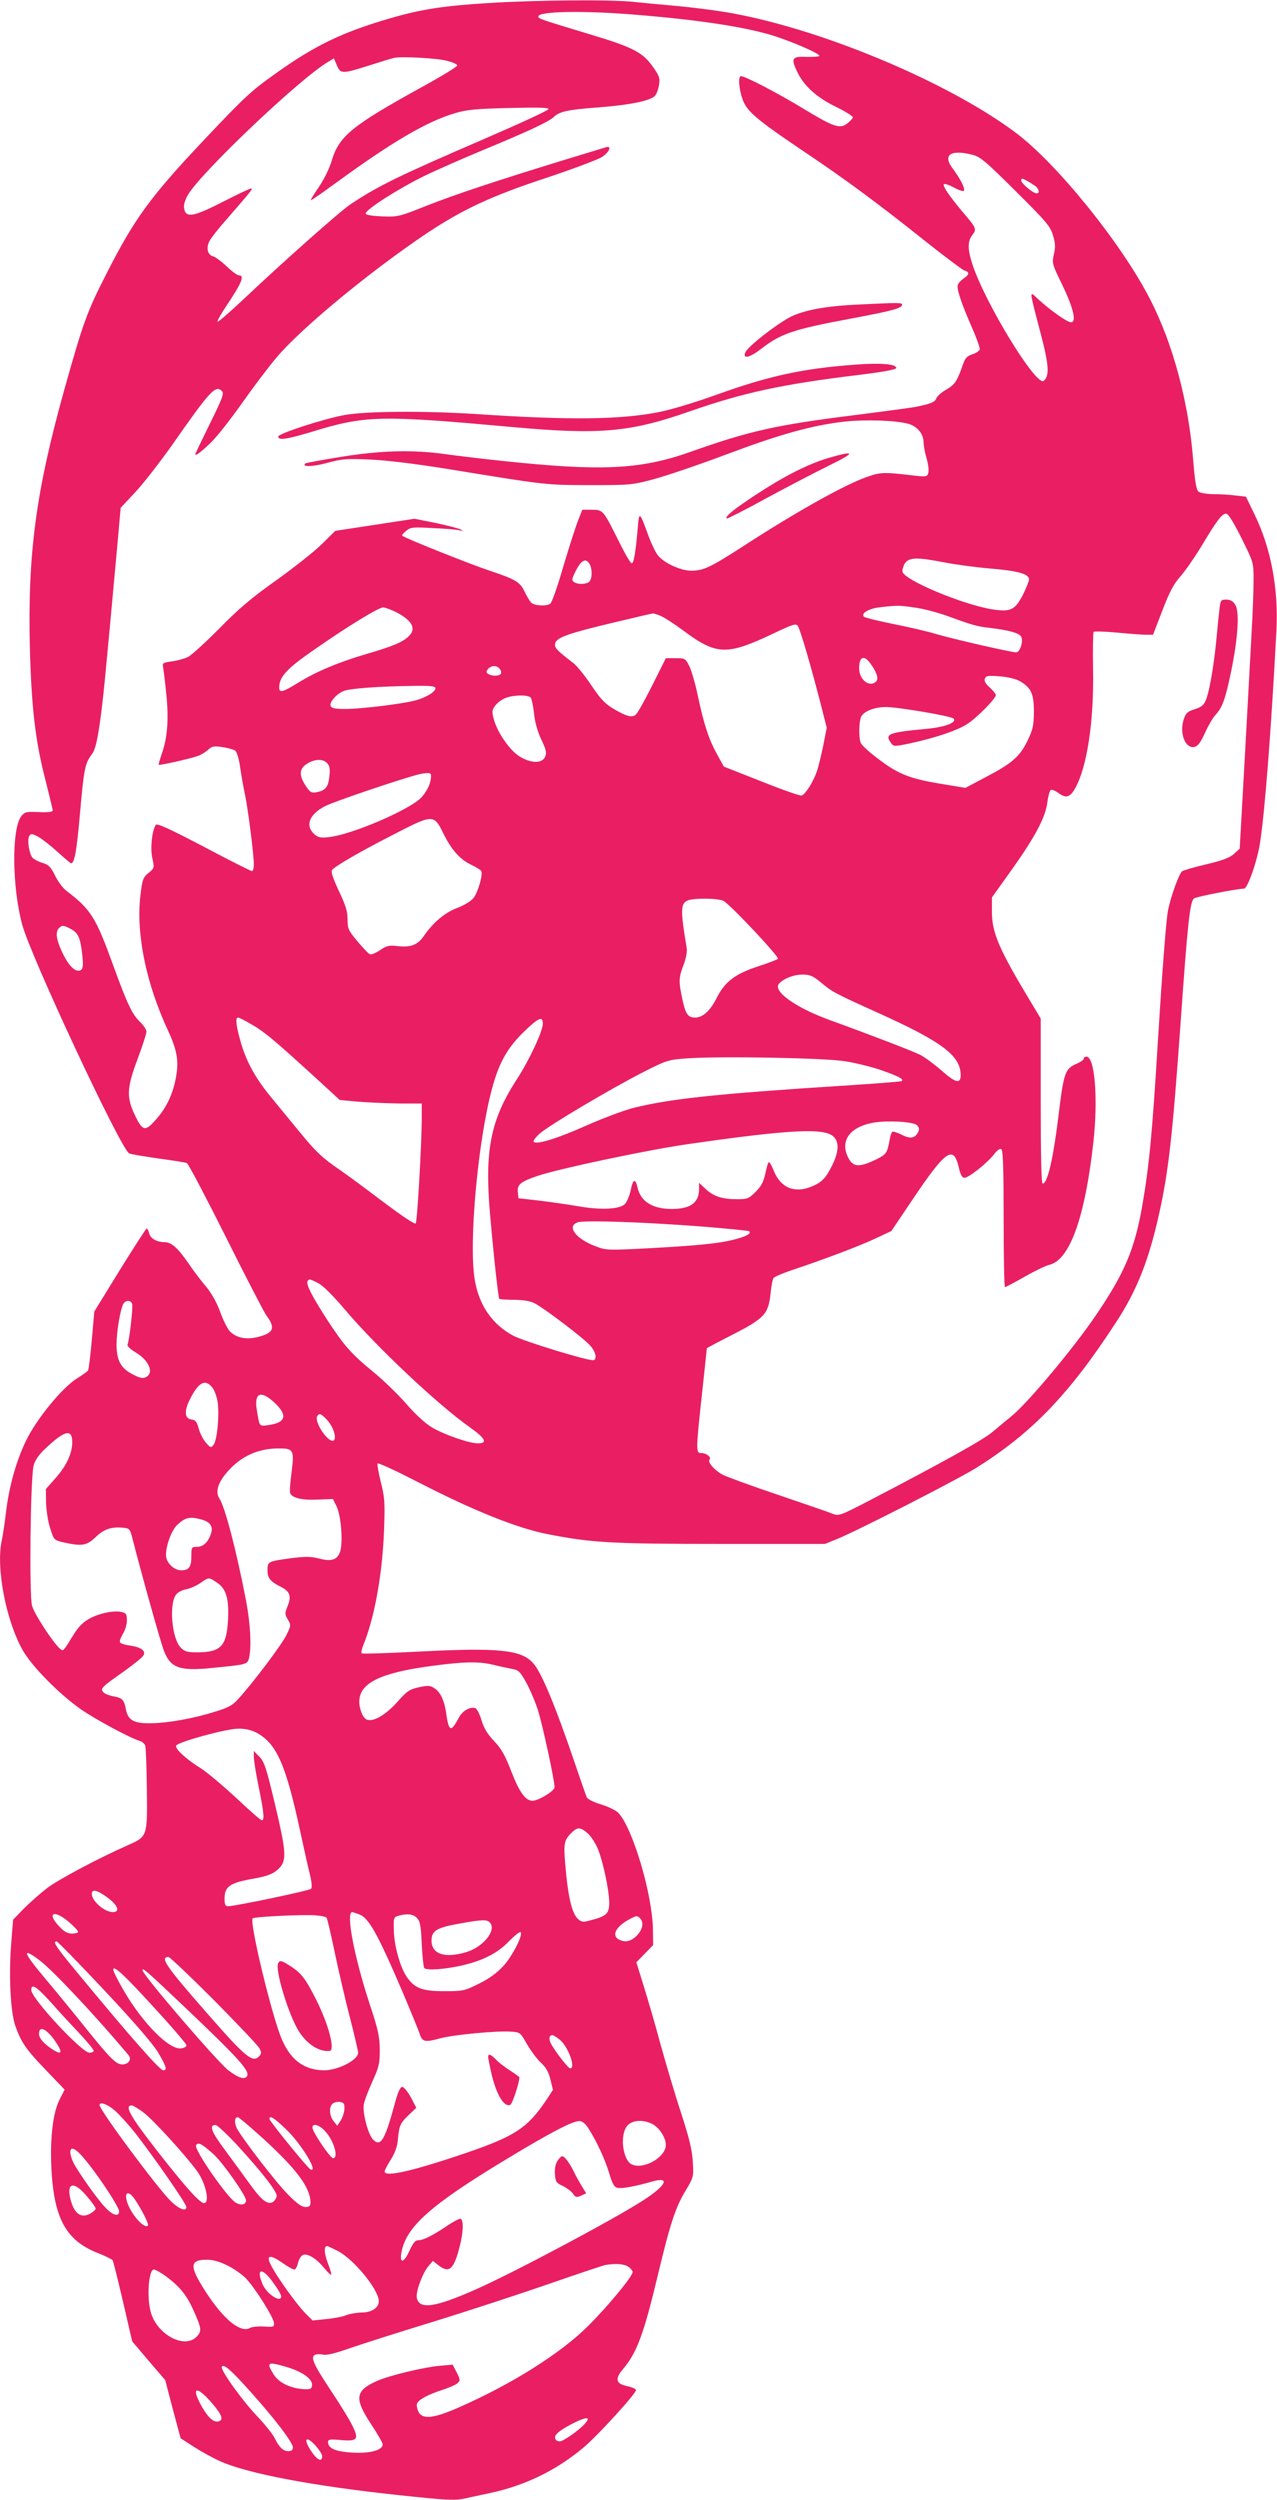 <?xml version="1.0" standalone="no"?>
<!DOCTYPE svg PUBLIC "-//W3C//DTD SVG 20010904//EN"
 "http://www.w3.org/TR/2001/REC-SVG-20010904/DTD/svg10.dtd">
<svg version="1.0" xmlns="http://www.w3.org/2000/svg"
 width="654pt" height="1280pt" viewBox="0 0 654 1280"
 preserveAspectRatio="xMidYMid meet">
<g transform="translate(0,1280) scale(0.1,-0.1)"
fill="#e91e63" stroke="none">
<path d="M2496 12784 c-228 -14 -343 -32 -506 -80 -239 -70 -379 -138 -575
-278 -126 -89 -160 -120 -365 -337 -278 -294 -361 -407 -504 -689 -101 -197
-121 -254 -216 -593 -146 -522 -189 -843 -177 -1327 8 -298 28 -474 78 -667
21 -83 39 -157 39 -163 0 -7 -24 -10 -71 -8 -67 3 -73 1 -91 -23 -49 -65 -46
-364 6 -554 44 -163 502 -1143 547 -1170 5 -4 71 -15 147 -26 75 -10 143 -21
149 -24 7 -2 96 -172 199 -377 102 -205 196 -386 208 -403 48 -64 38 -90 -42
-110 -61 -16 -113 -5 -146 30 -11 12 -34 57 -49 100 -18 48 -45 96 -72 128
-25 29 -65 82 -90 119 -53 77 -87 108 -121 108 -40 0 -73 18 -80 45 -3 14 -9
25 -13 25 -3 0 -65 -96 -137 -212 l-131 -213 -13 -147 c-7 -81 -16 -151 -19
-155 -3 -5 -30 -24 -59 -42 -75 -48 -203 -204 -258 -316 -51 -105 -88 -236
-104 -373 -6 -53 -16 -116 -21 -139 -30 -138 20 -405 106 -560 47 -84 187
-226 301 -306 76 -52 250 -146 301 -161 12 -4 24 -15 27 -24 3 -9 7 -109 8
-222 3 -242 3 -243 -94 -286 -156 -69 -359 -177 -418 -222 -36 -28 -89 -75
-119 -105 l-54 -56 -9 -113 c-14 -167 -5 -359 21 -432 30 -84 54 -119 159
-228 l93 -97 -25 -49 c-35 -68 -50 -197 -43 -352 13 -259 75 -372 239 -436 38
-15 72 -32 75 -37 3 -5 27 -100 53 -212 l47 -203 84 -99 85 -99 39 -149 40
-149 68 -44 c38 -24 97 -57 133 -73 138 -63 474 -127 914 -174 244 -26 288
-29 343 -17 29 7 84 18 124 27 181 38 343 117 482 234 75 63 273 281 268 294
-2 7 -22 15 -45 20 -57 11 -64 37 -23 85 73 86 107 178 181 487 63 263 90 345
142 430 40 68 41 69 36 149 -4 62 -19 122 -61 251 -31 94 -76 247 -102 340
-25 94 -64 228 -86 299 l-40 129 43 44 43 44 -1 77 c-2 180 -103 521 -177 600
-12 12 -51 32 -88 43 -39 12 -70 27 -74 37 -4 9 -29 80 -55 157 -104 307 -176
481 -219 529 -60 69 -178 81 -580 60 -161 -8 -296 -13 -299 -9 -3 3 0 20 7 38
59 141 100 369 108 597 5 139 3 164 -17 243 -12 48 -19 91 -16 94 4 4 95 -38
204 -94 283 -146 507 -236 662 -267 228 -45 328 -51 895 -51 l530 0 59 24
c101 40 617 304 715 365 286 179 476 376 715 743 108 164 169 319 222 557 49
220 69 403 109 961 38 540 49 637 70 655 11 9 223 50 256 50 19 0 69 145 83
240 25 168 57 584 83 1080 11 216 -27 421 -112 596 l-44 91 -53 6 c-29 4 -80
7 -114 7 -33 0 -67 6 -76 13 -11 9 -18 48 -27 158 -23 298 -103 597 -220 825
-146 286 -479 698 -691 856 -355 265 -1022 541 -1490 617 -69 11 -181 25 -250
31 -69 6 -164 15 -211 20 -114 13 -506 10 -753 -6z m754 -59 c358 -29 607 -69
750 -121 104 -37 204 -83 196 -91 -3 -3 -33 -5 -66 -4 -74 3 -80 -8 -48 -75
34 -73 100 -133 201 -182 49 -24 87 -48 85 -54 -3 -7 -16 -20 -30 -31 -37 -28
-69 -17 -221 75 -131 80 -300 168 -322 168 -20 0 -6 -100 20 -145 28 -49 88
-97 310 -246 200 -134 379 -266 619 -458 96 -76 184 -142 195 -146 28 -8 26
-21 -4 -41 -13 -9 -27 -24 -30 -33 -6 -20 17 -91 74 -221 23 -52 40 -101 39
-109 -2 -7 -19 -19 -38 -25 -27 -9 -37 -19 -48 -51 -30 -86 -41 -104 -86 -130
-25 -14 -48 -35 -51 -45 -6 -19 -33 -29 -110 -44 -16 -3 -154 -22 -305 -41
-407 -51 -541 -81 -845 -189 -255 -90 -454 -100 -961 -46 -105 11 -238 27
-295 35 -166 23 -327 19 -532 -14 -98 -16 -180 -31 -184 -34 -18 -19 39 -17
113 3 76 21 99 22 222 17 85 -4 231 -22 387 -47 521 -85 505 -83 735 -84 209
0 218 1 330 31 63 17 231 74 372 127 274 103 436 148 600 167 108 12 266 7
330 -11 46 -13 78 -52 78 -95 0 -17 7 -55 16 -84 8 -28 12 -61 8 -73 -5 -18
-11 -20 -63 -14 -161 19 -178 19 -243 -3 -114 -38 -367 -179 -650 -363 -160
-103 -196 -120 -258 -120 -51 0 -131 35 -167 74 -12 12 -36 61 -53 107 -45
124 -47 125 -54 35 -11 -123 -20 -179 -31 -178 -6 0 -35 50 -65 111 -81 162
-81 163 -139 163 l-49 0 -21 -54 c-12 -29 -46 -136 -76 -236 -29 -101 -59
-187 -67 -191 -23 -15 -85 -10 -99 7 -8 9 -23 35 -34 58 -23 47 -46 60 -180
105 -89 29 -435 167 -445 178 -3 2 6 14 20 25 23 19 34 20 141 14 64 -3 125
-8 135 -12 16 -5 16 -4 3 5 -8 5 -65 20 -126 33 l-110 22 -203 -31 -203 -31
-71 -70 c-39 -38 -143 -120 -231 -183 -123 -87 -190 -143 -290 -245 -71 -72
-144 -138 -161 -147 -17 -9 -54 -19 -82 -23 -46 -6 -51 -9 -47 -28 2 -11 10
-72 16 -134 14 -132 7 -225 -21 -307 -11 -32 -19 -60 -17 -61 4 -4 168 33 202
46 17 6 40 21 52 32 18 17 29 19 71 13 28 -4 57 -12 66 -18 9 -7 20 -42 26
-87 6 -41 17 -104 25 -140 15 -71 45 -305 45 -357 0 -18 -4 -33 -10 -33 -5 0
-117 56 -247 125 -170 89 -239 121 -245 112 -20 -32 -29 -119 -18 -170 11 -51
11 -52 -20 -77 -28 -23 -31 -33 -41 -115 -23 -196 29 -451 143 -695 46 -100
55 -156 38 -242 -16 -83 -49 -152 -103 -212 -54 -61 -67 -58 -107 26 -43 91
-41 138 15 287 25 66 45 129 45 139 0 10 -14 31 -31 48 -42 40 -66 90 -138
288 -91 251 -115 289 -241 385 -17 13 -44 48 -58 78 -22 45 -33 55 -64 65 -21
6 -44 18 -52 27 -17 21 -28 92 -16 111 8 13 14 12 45 -4 20 -11 65 -46 100
-78 35 -32 66 -58 69 -58 18 0 29 65 46 259 20 226 25 252 61 300 16 21 26 63
40 157 17 117 28 233 89 902 l18 202 73 78 c41 43 127 154 193 247 192 275
220 305 252 273 13 -12 4 -35 -61 -167 -41 -83 -75 -154 -75 -157 0 -11 34 15
82 62 28 27 100 118 159 202 60 85 138 188 174 230 124 149 482 444 770 637
185 123 330 191 615 285 135 45 262 93 283 106 38 25 52 60 20 50 -10 -3 -115
-35 -233 -71 -335 -103 -543 -172 -692 -231 -133 -53 -141 -55 -220 -52 -49 2
-83 7 -85 14 -6 18 169 129 302 194 66 32 199 90 295 130 231 96 340 146 366
171 30 28 68 37 227 49 161 12 268 34 291 59 8 9 18 34 21 56 6 35 2 46 -32
94 -51 72 -102 99 -308 161 -268 81 -277 84 -278 95 -5 27 223 32 493 10z
m-958 -237 c27 -7 49 -17 50 -23 2 -5 -83 -57 -189 -115 -348 -192 -416 -247
-453 -369 -12 -42 -40 -98 -66 -137 -25 -36 -44 -67 -42 -69 2 -2 62 40 133
92 287 209 463 312 607 354 60 18 108 22 277 26 154 4 202 2 200 -6 -3 -7
-148 -74 -324 -150 -451 -195 -547 -242 -690 -337 -53 -35 -339 -289 -550
-488 -69 -65 -128 -116 -131 -113 -3 3 17 38 44 79 80 119 96 158 66 158 -8 0
-36 20 -62 45 -26 25 -57 48 -69 52 -30 7 -39 43 -20 79 8 16 46 64 84 107
126 145 136 157 131 162 -2 3 -66 -27 -140 -65 -152 -78 -193 -87 -204 -43 -5
19 0 40 16 71 57 107 574 599 720 685 l30 18 15 -35 c19 -45 27 -45 163 -2 59
19 118 37 132 40 42 8 222 -2 272 -16z m2686 -480 c42 -10 67 -31 224 -187
159 -158 178 -181 191 -227 12 -39 13 -61 4 -97 -10 -45 -8 -50 42 -153 58
-120 76 -194 46 -194 -20 0 -107 62 -169 119 -46 43 -47 56 13 -174 43 -163
47 -220 16 -245 -37 -31 -299 396 -365 597 -25 78 -25 118 0 150 23 30 21 35
-50 118 -68 81 -104 134 -96 142 4 4 27 -4 51 -17 24 -13 47 -21 51 -17 9 9
-16 59 -56 113 -54 70 -13 100 98 72z m325 -161 c19 -16 23 -37 6 -37 -18 0
-79 51 -79 66 0 12 4 12 28 -1 15 -8 35 -21 45 -28z m1055 -1802 c62 -125 62
-125 62 -213 0 -49 -4 -169 -10 -268 -5 -98 -21 -388 -35 -644 l-26 -465 -28
-26 c-22 -20 -57 -34 -142 -54 -63 -15 -119 -31 -125 -36 -17 -14 -61 -138
-73 -205 -10 -58 -30 -324 -51 -664 -28 -462 -44 -637 -80 -843 -39 -224 -91
-346 -238 -562 -117 -172 -350 -450 -433 -517 -22 -18 -65 -53 -94 -78 -49
-42 -244 -150 -629 -351 -150 -78 -161 -82 -190 -70 -17 7 -142 50 -277 96
-135 45 -265 93 -287 104 -41 21 -81 66 -68 78 11 11 -16 33 -40 33 -31 0 -31
5 1 302 14 128 25 234 25 235 0 1 54 30 119 63 179 91 196 110 208 222 3 35
10 68 15 75 5 6 46 24 91 39 157 52 351 125 431 163 l81 38 107 159 c170 253
210 282 237 172 10 -44 18 -58 31 -58 22 0 116 75 151 120 15 20 30 31 37 26
9 -5 12 -99 12 -357 0 -192 3 -349 7 -349 4 0 50 24 102 54 53 30 109 57 125
60 105 25 183 243 226 631 24 222 7 435 -36 435 -8 0 -14 -5 -14 -11 0 -5 -15
-16 -33 -24 -63 -26 -69 -44 -97 -275 -27 -219 -56 -340 -80 -340 -7 0 -10
141 -10 423 l0 422 -51 85 c-163 270 -199 354 -199 462 l0 73 100 140 c120
168 175 271 184 348 4 31 12 59 17 62 5 4 23 -3 39 -15 40 -29 60 -23 87 25
60 108 96 341 91 607 -2 102 0 189 3 193 4 3 58 2 120 -4 63 -6 130 -11 149
-11 l35 0 48 124 c36 95 58 136 91 173 24 27 72 96 107 153 80 134 107 170
128 170 11 0 37 -41 79 -125z m-1519 -125 c56 -11 162 -25 234 -31 143 -12
197 -28 197 -56 0 -9 -15 -45 -32 -80 -41 -77 -62 -87 -156 -73 -153 25 -452
150 -460 193 -2 10 4 29 12 42 21 32 62 33 205 5z m-1819 -9 c14 -26 13 -74
-2 -89 -14 -14 -57 -16 -77 -3 -12 8 -13 14 -2 38 33 73 60 92 81 54z m1667
-222 c43 -6 119 -26 168 -44 125 -46 152 -53 215 -60 94 -11 150 -26 160 -45
12 -23 -6 -80 -26 -80 -25 0 -327 69 -410 94 -43 13 -142 36 -219 51 -77 16
-144 32 -150 37 -19 17 25 43 83 49 90 10 96 10 179 -2z m-2659 -23 c82 -42
105 -84 67 -122 -31 -31 -82 -53 -220 -93 -146 -43 -258 -91 -347 -146 -81
-50 -98 -54 -98 -25 0 54 37 95 174 190 173 121 335 220 358 220 10 0 40 -11
66 -24z m1357 -20 c18 -8 66 -39 107 -69 177 -133 227 -135 468 -21 101 48
116 53 126 39 12 -16 70 -215 120 -411 l28 -110 -17 -87 c-10 -48 -24 -109
-33 -135 -17 -51 -58 -118 -78 -125 -7 -3 -99 29 -206 72 l-193 76 -33 60
c-43 77 -68 152 -99 297 -13 65 -34 136 -45 158 -20 39 -22 40 -70 40 l-50 0
-69 -138 c-38 -76 -76 -144 -85 -151 -20 -17 -48 -9 -116 31 -43 26 -66 51
-112 120 -32 48 -74 100 -94 115 -85 65 -97 78 -90 101 9 29 70 50 301 105
105 25 194 46 198 46 4 1 23 -5 42 -13z m1074 -245 c31 -43 42 -76 28 -90 -33
-33 -87 8 -87 67 0 61 25 71 59 23z m-1899 -26 c6 -8 9 -19 5 -25 -8 -12 -45
-13 -64 -1 -12 8 -12 12 -2 25 17 20 45 21 61 1z m2662 -62 c59 -34 73 -65 73
-157 -1 -73 -5 -91 -33 -149 -40 -82 -80 -116 -214 -186 l-104 -55 -108 18
c-188 30 -242 53 -371 156 -27 22 -53 47 -57 57 -11 28 -9 112 3 135 15 27 69
48 126 48 61 0 333 -46 346 -59 20 -20 -43 -44 -141 -53 -193 -18 -212 -26
-179 -72 14 -19 16 -19 98 -2 129 28 239 65 291 98 48 30 148 131 148 149 0 6
-14 23 -31 39 -22 19 -30 34 -25 46 6 14 16 16 77 11 40 -3 84 -14 101 -24z
m-2992 -37 c0 -19 -54 -51 -110 -64 -74 -18 -276 -42 -351 -42 -54 0 -71 4
-76 16 -7 18 31 62 67 76 30 13 182 24 348 26 99 2 122 -1 122 -12z m488 -48
c5 -7 13 -44 17 -81 4 -43 18 -93 37 -133 26 -55 29 -69 19 -90 -15 -33 -70
-33 -127 1 -50 29 -115 121 -134 189 -12 43 -11 50 7 74 11 15 35 32 54 39 45
16 114 16 127 1z m-1043 -335 c13 -13 16 -28 12 -66 -5 -55 -19 -74 -64 -83
-28 -5 -34 -2 -57 32 -36 54 -34 89 7 114 39 24 80 26 102 3z m526 -105 c-8
-24 -28 -57 -48 -76 -69 -64 -352 -185 -468 -198 -40 -5 -54 -2 -72 12 -53 45
-31 105 55 148 49 24 376 135 472 160 31 8 59 10 64 5 6 -5 4 -25 -3 -51z m70
-256 c42 -85 85 -133 145 -161 23 -11 45 -25 48 -30 11 -17 -16 -111 -40 -140
-13 -16 -49 -37 -83 -50 -62 -23 -123 -74 -171 -144 -31 -45 -67 -59 -134 -51
-44 5 -56 2 -90 -21 -21 -14 -44 -24 -51 -21 -7 2 -36 32 -64 66 -47 56 -51
65 -51 113 0 41 -10 73 -45 146 -31 67 -41 98 -34 107 16 20 142 93 314 181
203 105 207 105 256 5z m1435 -345 c38 -22 287 -288 278 -296 -5 -5 -52 -23
-105 -40 -115 -38 -167 -78 -209 -161 -33 -66 -71 -100 -110 -100 -37 0 -49
17 -66 97 -19 90 -18 108 7 173 12 32 19 67 16 85 -33 198 -32 229 6 245 33
13 159 11 183 -3z m-3346 -142 c39 -20 51 -45 60 -123 9 -73 5 -92 -19 -92
-25 0 -56 36 -85 100 -28 60 -33 99 -14 118 16 16 23 15 58 -3z m3845 -276
c60 -49 64 -52 290 -154 330 -149 425 -220 425 -320 0 -46 -26 -40 -97 23 -38
33 -87 69 -110 81 -43 21 -245 99 -463 178 -179 65 -297 151 -259 188 27 27
75 45 119 45 38 0 53 -6 95 -41z m-2915 -215 c65 -38 103 -69 315 -262 l135
-124 98 -9 c53 -4 148 -8 210 -9 l112 0 0 -67 c0 -137 -23 -538 -31 -547 -5
-6 -73 40 -166 110 -87 66 -186 139 -221 163 -90 61 -125 94 -208 196 -40 49
-105 128 -143 174 -83 100 -131 187 -160 292 -23 82 -26 119 -12 119 6 0 37
-16 71 -36z m1490 5 c0 -39 -70 -188 -133 -285 -135 -208 -166 -364 -137 -694
18 -208 42 -425 47 -430 2 -3 37 -5 76 -5 50 -1 83 -6 107 -19 54 -29 255
-182 284 -217 26 -30 34 -63 18 -73 -15 -9 -353 94 -413 125 -109 58 -177 158
-198 289 -31 190 17 714 90 980 35 130 79 207 163 288 74 72 96 81 96 41z
m1550 -193 c52 -8 136 -29 185 -46 88 -31 114 -45 104 -55 -3 -3 -147 -14
-320 -25 -621 -40 -861 -65 -1049 -111 -47 -11 -156 -52 -243 -90 -154 -69
-259 -101 -274 -85 -4 4 10 23 31 42 50 44 375 236 533 316 116 59 125 62 220
69 163 12 705 3 813 -15z m366 -327 c12 -13 14 -21 5 -37 -16 -31 -40 -34 -83
-12 -22 11 -43 18 -48 15 -4 -2 -11 -22 -14 -42 -12 -66 -17 -73 -64 -97 -90
-44 -122 -43 -147 5 -44 84 3 155 118 179 70 15 214 8 233 -11z m-463 -40 c64
-17 74 -76 28 -167 -33 -66 -52 -85 -104 -107 -87 -36 -158 -8 -194 80 -10 25
-21 45 -25 45 -4 0 -12 -26 -18 -57 -10 -45 -21 -66 -50 -95 -35 -35 -42 -38
-97 -38 -76 0 -119 15 -160 53 l-33 31 0 -33 c0 -69 -44 -101 -140 -101 -98 0
-159 38 -175 110 -11 49 -23 44 -35 -14 -6 -29 -20 -62 -31 -72 -29 -26 -124
-30 -238 -10 -53 9 -143 22 -201 29 l-105 12 -3 32 c-4 38 15 53 100 82 105
36 553 131 764 162 443 64 638 80 717 58z m-650 -478 c137 -11 251 -22 254
-25 11 -11 -10 -24 -64 -39 -81 -23 -193 -34 -448 -48 -215 -11 -221 -11 -277
11 -101 38 -148 103 -88 122 36 11 337 1 623 -21z m-1953 -291 c24 -12 76 -64
138 -137 161 -190 472 -483 637 -600 81 -57 94 -83 43 -83 -46 0 -175 45 -238
83 -32 19 -85 68 -129 119 -42 48 -116 120 -166 161 -115 94 -152 136 -237
266 -79 122 -112 186 -103 201 8 13 10 13 55 -10z m-953 -106 c5 -14 -14 -184
-24 -210 -2 -6 16 -23 41 -38 68 -40 96 -104 55 -126 -16 -9 -30 -7 -67 12
-64 32 -86 73 -85 159 1 69 19 171 34 202 12 21 38 22 46 1z m411 -429 c11
-14 23 -48 27 -76 9 -67 -3 -192 -21 -216 -13 -17 -15 -17 -39 10 -14 16 -31
48 -37 72 -10 36 -17 45 -37 47 -36 4 -39 44 -7 106 44 87 78 103 114 57z
m317 -76 c69 -64 60 -103 -28 -115 -51 -7 -47 -12 -62 79 -14 86 21 100 90 36z
m268 -87 c32 -33 52 -91 37 -106 -23 -23 -104 94 -85 124 10 16 19 12 48 -18z
m-1303 -116 c0 -57 -30 -121 -83 -181 l-52 -59 1 -70 c1 -39 10 -98 21 -131
19 -60 19 -60 68 -72 94 -21 119 -17 165 27 42 41 81 54 141 48 32 -3 35 -6
48 -58 50 -194 142 -524 161 -573 33 -87 81 -104 246 -87 183 18 182 18 190
54 13 55 6 178 -16 291 -50 259 -107 478 -137 524 -24 37 -2 93 61 156 64 64
142 97 235 99 85 1 89 -5 74 -124 -7 -50 -10 -97 -7 -105 10 -24 60 -37 140
-33 l79 3 19 -38 c24 -50 34 -194 16 -237 -16 -38 -45 -46 -109 -29 -40 10
-69 10 -140 1 -119 -16 -121 -17 -121 -62 0 -40 14 -57 67 -84 48 -24 56 -47
37 -97 -16 -39 -16 -43 0 -71 17 -28 17 -31 -8 -81 -24 -49 -173 -247 -248
-328 -25 -29 -51 -43 -114 -62 -109 -35 -243 -59 -330 -60 -88 -2 -118 15
-129 70 -9 50 -19 60 -65 68 -21 4 -44 13 -51 21 -16 19 -10 25 105 106 49 35
94 71 100 81 15 24 -10 43 -69 52 -25 3 -47 10 -50 16 -4 5 3 24 14 43 12 18
21 50 21 69 0 31 -4 38 -25 43 -39 10 -115 -5 -166 -33 -32 -17 -56 -41 -80
-79 -56 -91 -55 -90 -71 -76 -35 29 -133 179 -144 221 -15 55 -8 652 8 716 7
28 25 55 61 89 99 93 137 102 137 32z m662 -396 c47 -13 62 -38 47 -77 -16
-42 -39 -63 -71 -63 -27 0 -28 -2 -28 -48 0 -55 -12 -72 -52 -72 -38 0 -78 40
-78 78 0 50 29 127 57 154 43 40 65 44 125 28z m79 -323 c47 -31 62 -81 57
-187 -7 -139 -36 -170 -160 -170 -49 0 -63 4 -82 24 -47 46 -62 231 -22 274 9
11 32 22 50 25 18 3 50 17 71 31 46 32 44 31 86 3z m1416 -421 c32 -8 75 -17
95 -21 33 -5 41 -13 72 -68 19 -34 46 -97 60 -140 24 -75 86 -360 86 -398 0
-19 -83 -69 -113 -69 -35 0 -67 43 -107 147 -33 85 -51 118 -89 158 -35 37
-53 67 -65 107 -9 31 -23 58 -31 62 -25 9 -65 -12 -83 -45 -31 -57 -41 -66
-51 -50 -5 7 -12 36 -15 64 -10 69 -29 112 -61 133 -23 15 -33 15 -81 5 -48
-11 -61 -20 -111 -77 -59 -65 -119 -100 -153 -89 -20 6 -40 53 -40 92 0 95
106 148 368 183 171 23 244 24 319 6z m-1218 -345 c107 -55 154 -160 231 -519
17 -79 38 -173 47 -209 10 -41 12 -68 6 -74 -9 -9 -389 -89 -425 -89 -14 0
-18 8 -18 39 0 62 27 81 147 102 75 13 109 27 136 57 35 39 32 85 -23 317 -46
193 -56 224 -81 250 l-29 30 0 -31 c0 -17 11 -86 25 -154 27 -132 30 -170 16
-170 -6 0 -65 52 -133 116 -68 63 -150 132 -182 152 -73 45 -129 97 -124 114
6 18 253 86 316 87 34 1 66 -6 91 -18z m1699 -516 c16 -13 39 -48 52 -77 27
-63 60 -215 60 -280 0 -55 -14 -69 -92 -89 -42 -12 -49 -11 -68 6 -28 25 -47
98 -60 224 -15 158 -14 172 19 209 36 38 50 40 89 7z m-2457 -331 c53 -39 66
-74 27 -74 -43 0 -107 56 -108 93 0 27 28 20 81 -19z m1287 -85 c50 -17 95
-98 222 -394 42 -99 82 -197 89 -217 14 -44 26 -46 111 -23 65 17 284 38 355
33 49 -3 49 -3 85 -66 20 -34 52 -77 72 -95 25 -23 38 -47 47 -85 l13 -52 -38
-58 c-93 -137 -159 -180 -401 -263 -278 -95 -423 -128 -423 -97 0 6 14 33 31
60 20 31 33 66 36 96 7 79 12 90 54 131 l41 39 -28 54 c-16 29 -36 53 -44 53
-10 0 -22 -26 -38 -85 -51 -189 -73 -224 -111 -185 -25 24 -55 136 -48 179 2
17 22 69 43 116 35 77 39 93 39 165 -1 69 -8 102 -52 235 -79 241 -123 470
-89 470 2 0 17 -5 34 -11z m-1485 -40 c26 -22 47 -45 47 -50 0 -5 -14 -9 -31
-9 -23 0 -41 10 -65 36 -67 70 -28 89 49 23z m1319 23 c4 -4 23 -86 43 -182
20 -96 55 -245 77 -330 22 -85 41 -166 42 -179 2 -37 -101 -91 -174 -91 -100
1 -169 50 -215 155 -50 111 -169 605 -151 623 9 8 262 21 326 15 24 -2 48 -7
52 -11z m464 -3 c16 -17 20 -42 24 -134 3 -62 9 -117 13 -122 13 -12 98 -7
185 12 112 25 189 63 249 126 29 29 55 50 59 46 14 -13 -41 -121 -88 -173 -35
-37 -73 -65 -126 -91 -73 -36 -80 -38 -176 -38 -115 0 -153 15 -194 75 -33 49
-64 160 -65 237 -2 63 -1 67 23 74 46 13 77 9 96 -12z m1142 -1 c21 -21 13
-58 -17 -89 -31 -30 -59 -36 -92 -19 -39 21 -13 68 56 104 36 19 38 19 53 4z
m-768 -23 c33 -40 -36 -124 -122 -150 -111 -33 -178 -10 -178 59 0 50 26 66
137 86 125 23 148 23 163 5z m-1978 -343 c152 -162 248 -273 276 -318 44 -74
50 -94 28 -94 -18 0 -177 181 -459 523 -93 113 -108 137 -87 137 5 0 114 -112
242 -248z m-333 154 c68 -50 285 -281 459 -488 18 -22 1 -48 -32 -48 -31 0
-61 30 -182 180 -59 74 -152 188 -206 252 -120 142 -130 171 -39 104z m898
-208 c121 -123 226 -233 232 -246 10 -18 10 -27 0 -38 -33 -39 -69 -10 -263
212 -217 247 -249 294 -203 294 7 0 112 -100 234 -222z m-316 -28 c96 -104
174 -195 174 -202 0 -7 -12 -14 -28 -16 -52 -6 -159 92 -254 233 -37 55 -93
157 -93 170 0 25 52 -22 201 -185z m174 -15 c269 -256 326 -319 310 -345 -12
-19 -42 -10 -93 28 -51 36 -442 491 -442 514 0 15 14 3 225 -197z m-699 38
c38 -43 104 -115 147 -160 42 -45 77 -87 77 -93 0 -5 -10 -10 -22 -10 -39 0
-298 279 -298 321 0 35 26 19 96 -58z m24 -200 c42 -60 39 -78 -8 -48 -48 31
-72 58 -72 82 0 43 36 27 80 -34z m2585 5 c44 -34 86 -148 55 -148 -10 0 -79
89 -99 128 -12 22 -8 42 8 42 5 0 21 -10 36 -22z m-1101 -356 c-1 -18 -10 -44
-19 -59 l-18 -27 -18 23 c-22 27 -25 71 -7 89 7 7 24 12 38 10 21 -3 25 -8 24
-36z m-1176 -8 c23 -20 71 -73 106 -117 99 -128 259 -358 260 -376 2 -26 -35
-13 -77 27 -67 64 -367 468 -367 494 0 19 40 5 78 -28z m148 -11 c47 -35 213
-216 273 -299 45 -61 67 -164 36 -164 -22 0 -99 86 -249 279 -129 166 -160
221 -122 221 7 0 35 -16 62 -37z m611 -132 c171 -156 243 -252 243 -327 0 -19
-5 -24 -26 -24 -18 0 -44 18 -88 63 -61 61 -233 284 -263 340 -14 29 -12 57 5
57 5 0 63 -49 129 -109z m115 50 c78 -73 171 -225 129 -209 -13 4 -211 248
-211 259 0 20 22 7 82 -50z m1552 1 c43 -68 84 -157 106 -229 17 -57 26 -72
44 -75 22 -5 95 9 178 33 92 26 70 -21 -45 -95 -149 -97 -655 -366 -856 -456
-212 -94 -291 -106 -306 -47 -8 29 29 129 59 164 l23 27 28 -22 c55 -43 79
-23 109 95 20 76 21 143 3 143 -7 0 -35 -15 -61 -32 -74 -51 -128 -78 -152
-78 -18 0 -28 -13 -48 -56 -28 -62 -51 -65 -40 -6 24 131 148 242 541 479 225
136 335 193 370 193 15 0 30 -12 47 -38z m327 23 c36 -19 69 -70 69 -107 0
-63 -113 -128 -174 -100 -46 21 -63 148 -25 196 24 31 81 36 130 11z m-2132
-102 c131 -142 211 -245 208 -267 -1 -10 -10 -24 -19 -30 -27 -16 -58 7 -118
91 -30 42 -88 120 -128 175 -70 94 -83 128 -48 128 8 0 55 -44 105 -97z m459
62 c43 -48 67 -135 38 -135 -15 0 -106 135 -106 157 0 25 38 13 68 -22z m-571
-118 c47 -44 163 -209 163 -233 0 -23 -28 -28 -55 -10 -45 30 -210 268 -201
291 8 21 32 8 93 -48z m-655 -32 c71 -87 168 -236 168 -257 0 -30 -33 -21 -71
20 -40 41 -137 179 -163 229 -9 18 -16 42 -16 53 0 36 31 19 82 -45z m2 -179
c25 -29 46 -58 46 -64 0 -6 -14 -18 -30 -27 -48 -25 -83 4 -101 83 -17 79 22
83 85 8z m244 -13 c36 -52 76 -132 70 -138 -19 -20 -90 61 -108 124 -14 48 8
56 38 14z m1040 -267 c84 -43 212 -199 212 -259 0 -32 -37 -57 -85 -57 -24 0
-62 -6 -82 -14 -21 -8 -68 -17 -105 -20 l-67 -7 -38 38 c-41 41 -139 177 -172
239 -31 57 -12 64 51 21 29 -21 58 -37 65 -37 6 0 14 13 18 29 3 16 13 35 21
42 21 18 72 -11 114 -63 18 -22 34 -37 36 -35 3 2 -5 29 -17 60 -19 50 -21 87
-4 87 3 0 27 -11 53 -24z m-562 -76 c32 -16 75 -46 95 -67 46 -49 138 -195
142 -225 2 -22 -1 -23 -50 -20 -28 2 -61 -1 -72 -7 -49 -27 -133 41 -223 178
-90 138 -89 171 2 171 32 0 66 -10 106 -30z m2052 -6 c12 -8 22 -21 22 -27 0
-22 -130 -179 -229 -277 -142 -141 -392 -298 -661 -416 -129 -57 -187 -63
-207 -22 -7 14 -10 33 -7 42 8 20 58 47 134 71 30 10 63 24 72 32 16 14 16 18
-3 56 l-21 40 -66 -6 c-81 -7 -256 -49 -320 -77 -113 -50 -119 -89 -32 -221
33 -50 60 -97 60 -104 0 -34 -81 -51 -185 -40 -66 7 -95 23 -95 52 0 13 10 15
64 10 87 -8 96 3 60 75 -14 29 -64 110 -110 179 -90 136 -106 172 -79 183 9 3
27 3 41 0 15 -4 61 7 127 30 56 20 248 81 427 136 179 55 447 143 595 194 149
52 281 96 295 99 53 9 96 6 118 -9z m-2368 -49 c68 -50 106 -96 138 -168 45
-98 47 -113 18 -142 -64 -64 -206 15 -235 131 -20 78 -9 214 17 214 8 0 36
-16 62 -35z m549 -32 c23 -31 41 -62 41 -70 0 -37 -74 11 -96 63 -34 82 -1 86
55 7z m72 -433 c79 -24 132 -62 127 -94 -3 -18 -8 -21 -48 -18 -66 5 -123 34
-148 74 -40 64 -33 68 69 38z m-188 -126 c124 -138 217 -260 217 -285 0 -13
-7 -19 -23 -19 -27 0 -47 19 -72 70 -10 19 -50 69 -89 110 -78 82 -189 238
-180 252 10 16 46 -15 147 -128z m-201 -54 c55 -63 66 -92 35 -98 -23 -5 -50
19 -81 72 -59 103 -34 117 46 26z m1912 -111 c-29 -33 -110 -89 -127 -89 -9 0
-18 4 -21 9 -13 20 9 41 82 80 76 39 102 39 66 0z m-1375 -114 c17 -20 31 -42
31 -50 0 -30 -21 -24 -50 16 -50 70 -36 96 19 34z"/>
<path d="M4380 11240 c-142 -7 -244 -25 -316 -55 -61 -25 -226 -151 -245 -186
-20 -39 19 -32 78 14 102 79 162 100 462 156 213 40 261 53 261 71 0 11 -14
11 -240 0z"/>
<path d="M4380 10933 c-272 -20 -444 -58 -716 -156 -103 -37 -228 -75 -290
-87 -198 -39 -457 -42 -934 -10 -263 17 -566 15 -675 -5 -103 -18 -340 -95
-340 -110 0 -21 41 -15 168 23 280 86 351 87 1037 25 443 -40 598 -26 903 81
275 96 473 139 870 187 122 15 187 27 187 35 0 20 -79 27 -210 17z"/>
<path d="M4242 10455 c-107 -32 -228 -94 -377 -192 -114 -76 -153 -108 -143
-118 2 -2 92 43 199 102 107 58 253 134 324 169 139 68 139 80 -3 39z"/>
<path d="M6246 9688 c-3 -24 -10 -95 -16 -158 -13 -136 -36 -272 -55 -316 -10
-24 -23 -35 -56 -45 -38 -12 -46 -20 -57 -53 -23 -72 9 -152 57 -140 17 5 31
25 53 73 16 36 40 77 53 91 35 36 51 82 80 222 35 169 44 308 21 342 -11 18
-25 26 -46 26 -26 0 -29 -3 -34 -42z"/>
<path d="M2500 2269 c0 -5 7 -42 16 -82 25 -110 65 -177 97 -164 11 4 47 113
47 141 0 2 -22 18 -48 35 -27 17 -59 42 -72 56 -25 26 -40 32 -40 14z"/>
<path d="M1425 2749 c-19 -30 53 -267 106 -350 42 -66 103 -105 157 -100 30 3
-5 136 -70 265 -52 103 -73 131 -127 167 -49 32 -57 34 -66 18z"/>
<path d="M2855 1736 c-10 -15 -15 -40 -13 -68 3 -39 7 -45 40 -60 20 -10 43
-27 52 -39 13 -20 18 -21 42 -11 l26 12 -23 38 c-12 20 -32 55 -42 77 -23 45
-46 75 -58 75 -5 0 -16 -11 -24 -24z"/>
</g>
</svg>
